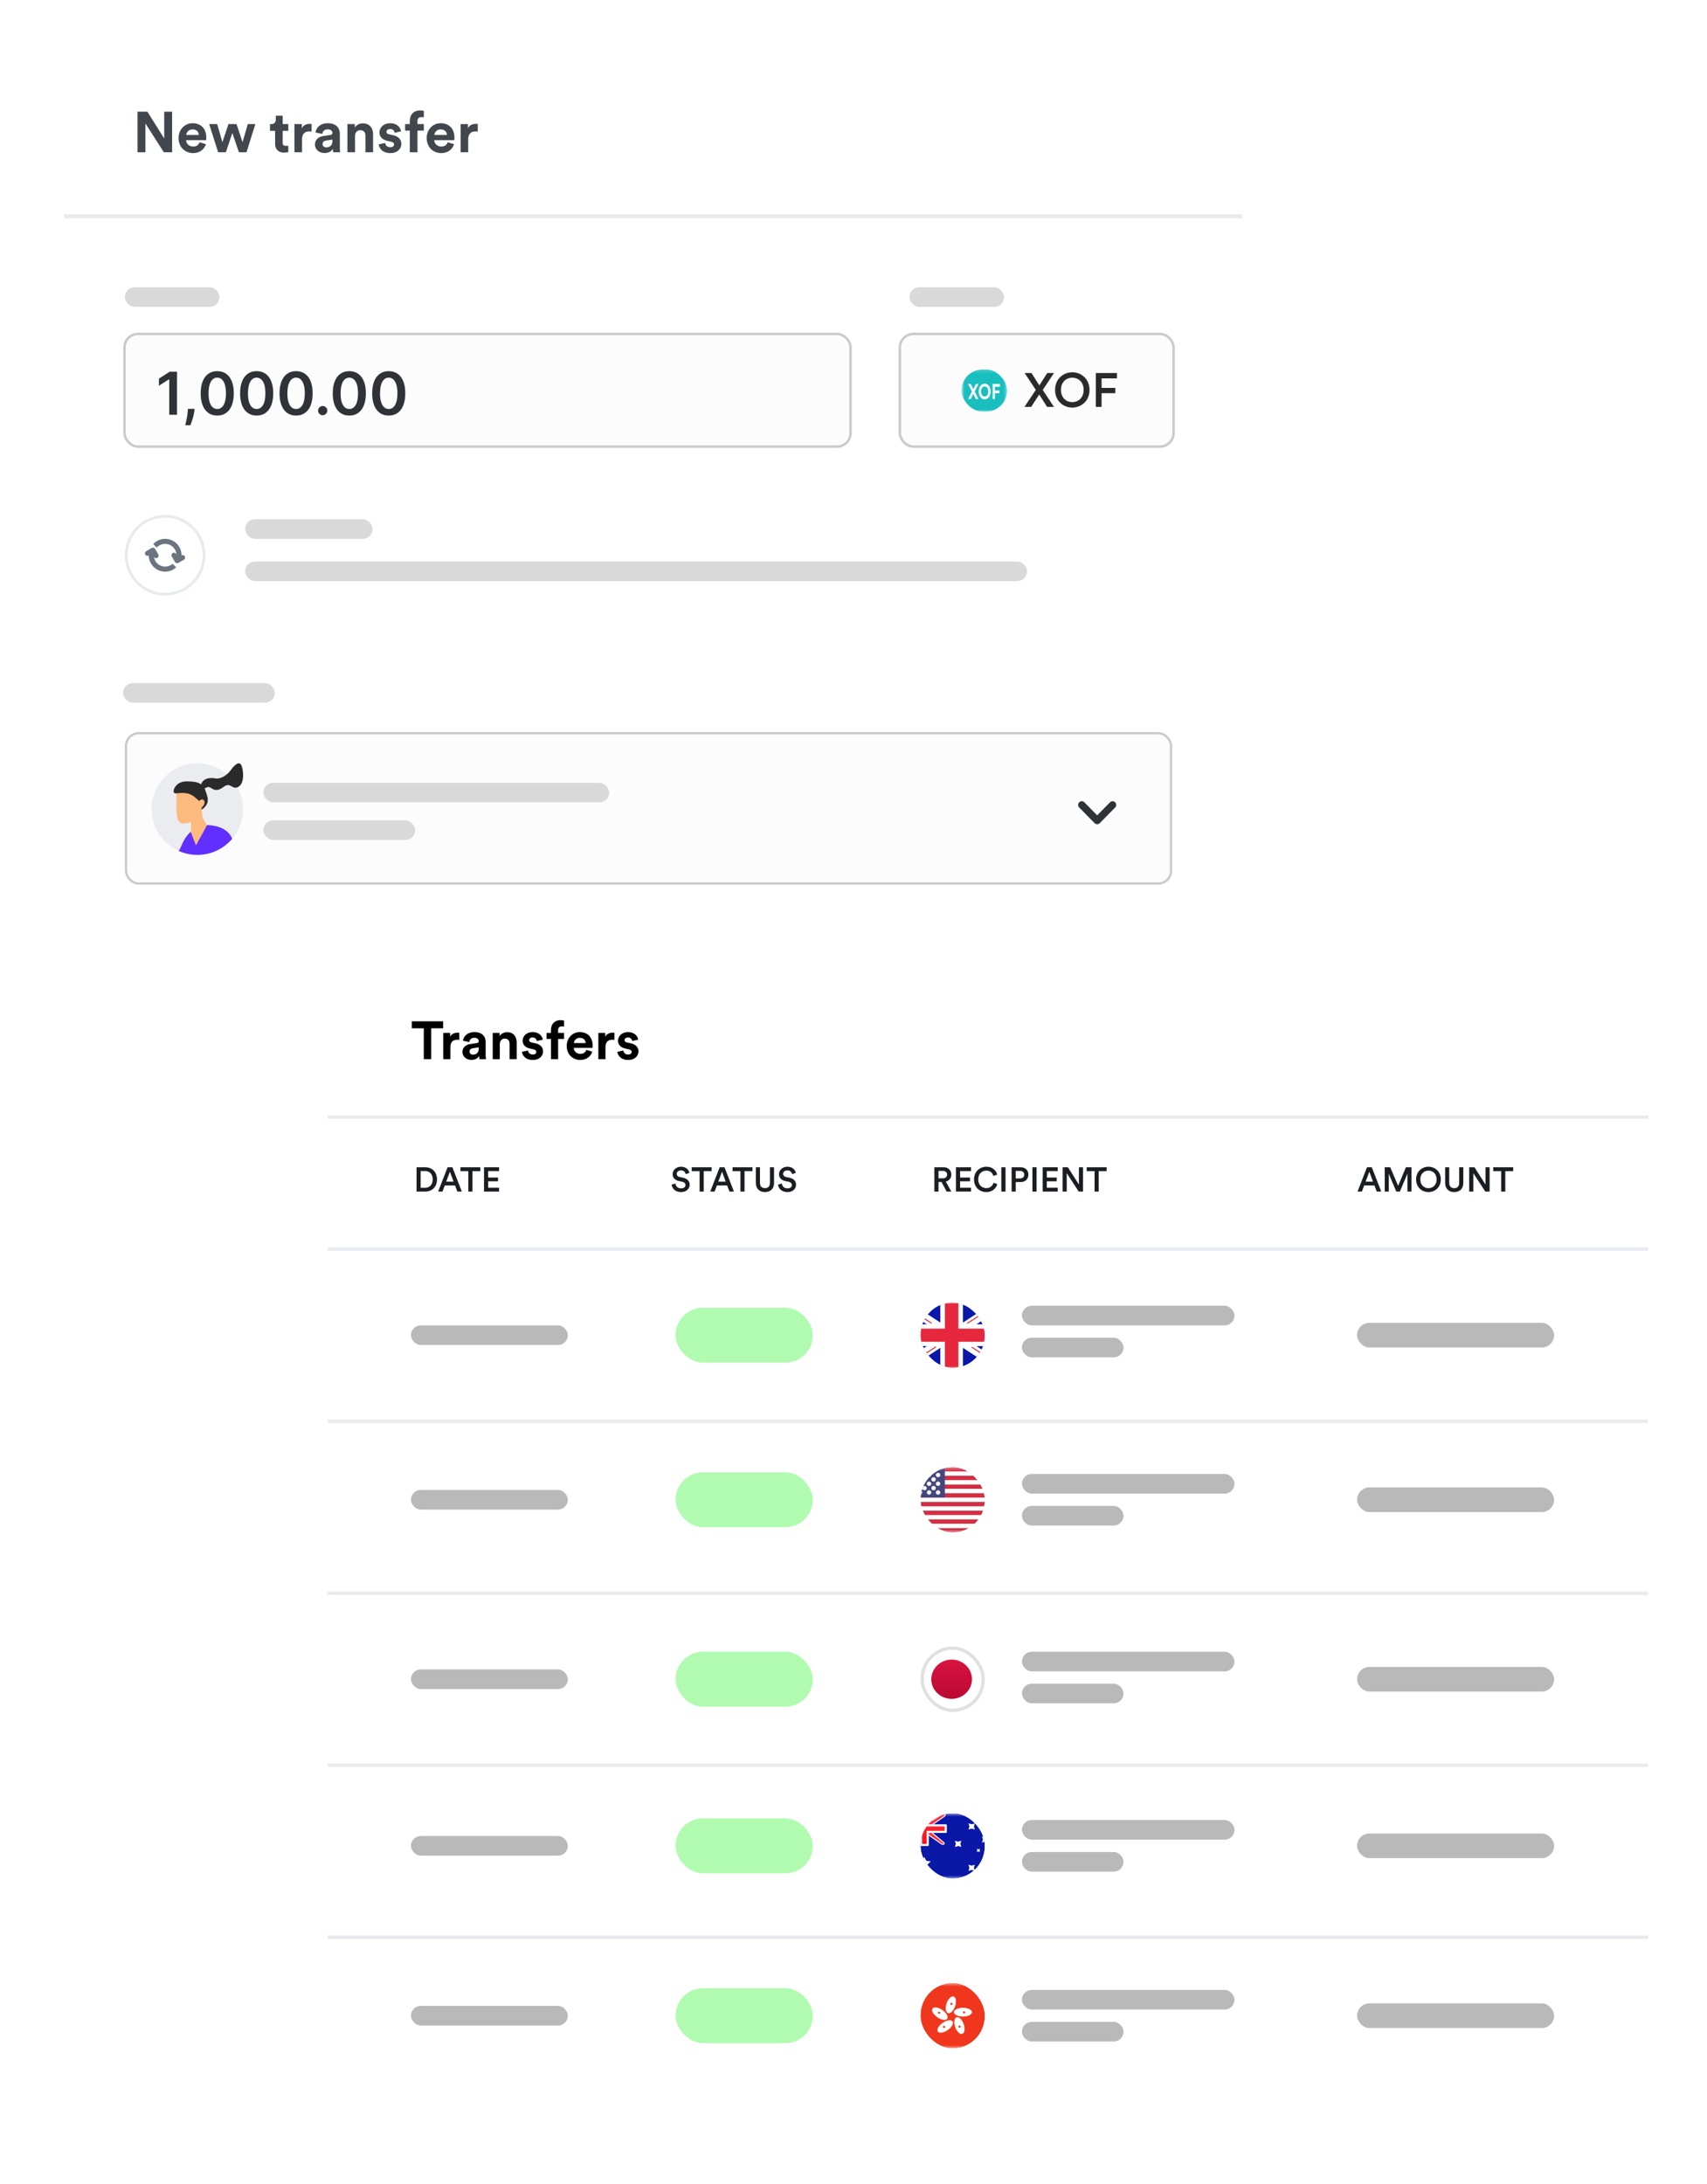 <svg width="523" height="669" viewBox="0 0 523 669" fill="none" xmlns="http://www.w3.org/2000/svg">
<g filter="url(#filter0_d_1108_111537)">
<rect x="19.641" y="19" width="361" height="288" rx="8.062" fill="white"/>
<rect width="298" height="61.528" transform="translate(38.227 203)" fill="white"/>
<rect x="38.614" y="224.605" width="320.175" height="46.042" rx="3.881" fill="#FCFCFD" stroke="#CACACA" stroke-width="0.706"/>
<path d="M60.465 261.875C68.21 261.875 74.488 255.596 74.488 247.852C74.488 240.107 68.21 233.828 60.465 233.828C52.72 233.828 46.441 240.107 46.441 247.852C46.441 255.596 52.72 261.875 60.465 261.875Z" fill="#EBECF0"/>
<path fill-rule="evenodd" clip-rule="evenodd" d="M71.129 256.957C68.557 259.967 64.733 261.875 60.463 261.875C58.43 261.875 56.498 261.442 54.754 260.664C55.044 260.222 55.285 259.765 55.478 259.291C56.268 257.346 57.24 255.857 58.395 254.824L63.317 252.728C67.085 252.849 69.606 254.065 70.882 256.374C70.985 256.56 71.068 256.754 71.129 256.957Z" fill="#612FFF"/>
<path fill-rule="evenodd" clip-rule="evenodd" d="M60.044 258.96L58.431 254.827C58.66 253.138 58.438 251.838 58.552 250.166C58.552 250.166 59.246 247.894 61.839 247.319C61.647 250.46 62.492 251.358 63.461 252.74L60.044 258.96Z" fill="#FCBA7E"/>
<path fill-rule="evenodd" clip-rule="evenodd" d="M53.781 242.247C54.047 243.647 54.193 244.815 54.098 246.452C53.93 249.378 54.254 252.242 56.015 252.275C58.269 252.318 59.526 251.467 60.816 249.4C61.38 248.496 61.729 247.883 61.838 247.319C62.225 247.018 63.344 245.932 63.32 244.974C63.269 242.957 62.316 242.357 61.509 242.076C60.701 241.794 59.013 241.377 58.157 241.373C57.041 241.368 53.781 242.247 53.781 242.247Z" fill="#FCBA7E"/>
<path fill-rule="evenodd" clip-rule="evenodd" d="M62.738 241.627C62.417 240.72 61.319 239.622 59.041 239.445C57.131 239.296 55.453 239.212 54.456 240.335C53.729 241.153 53.682 241.692 53.782 242.247C57.895 242.482 59.116 243.622 61.047 245.397C61.727 244.422 62.796 244.973 62.667 245.907C62.56 246.686 62.267 246.857 61.84 247.32C61.824 247.424 61.731 247.636 61.776 248.063C64.671 246.003 63.584 244.019 62.738 241.627Z" fill="#2A2A2A"/>
<path fill-rule="evenodd" clip-rule="evenodd" d="M60.465 242.253C60.465 242.253 61.288 241.273 61.618 240.274C62.206 238.491 64.1 238.113 65.891 238.439C67.682 238.765 69.61 237.421 70.714 235.896C71.918 234.234 73.384 232.922 74.03 234.625C74.633 236.214 74.908 239.852 73.125 240.982C71.208 242.196 70.653 239.427 68.604 240.982C65.373 243.434 64.83 240.57 63.426 241.172C61.605 241.952 61.307 242.943 61.307 242.943L60.465 242.253Z" fill="#2A2A2A"/>
<path fill-rule="evenodd" clip-rule="evenodd" d="M55.205 239.788C53.452 240.489 52.751 242.593 53.452 242.943C54.153 243.294 56.257 242.242 59.062 243.645C56.958 242.242 56.257 240.84 55.205 239.788Z" fill="#2A2A2A"/>
<rect x="37.691" y="209.24" width="46.513" height="6.01" rx="3.005" fill="#D9D9D9"/>
<rect x="80.691" y="239.788" width="105.952" height="6.01" rx="3.005" fill="#D9D9D9"/>
<rect x="80.691" y="251.291" width="46.513" height="6.01" rx="3.005" fill="#D9D9D9"/>
<path fill-rule="evenodd" clip-rule="evenodd" d="M336.159 249.76L340.092 245.764C340.526 245.323 341.23 245.323 341.665 245.764C342.099 246.205 342.099 246.921 341.665 247.363L336.946 252.158C336.511 252.599 335.807 252.599 335.373 252.158L330.654 247.363C330.22 246.921 330.22 246.205 330.654 245.764C331.088 245.323 331.793 245.323 332.227 245.764L336.159 249.76Z" fill="#2F3237"/>
<path d="M62.535 170.088C62.535 176.682 57.189 182.027 50.595 182.027C44.001 182.027 38.656 176.682 38.656 170.088C38.656 163.494 44.001 158.148 50.595 158.148C57.189 158.148 62.535 163.494 62.535 170.088Z" fill="white" stroke="#E8EAED" stroke-width="0.858"/>
<path fill-rule="evenodd" clip-rule="evenodd" d="M55.619 170.092C55.978 169.928 56.409 170.061 56.61 170.409C56.823 170.779 56.697 171.252 56.327 171.465L54.653 172.431C54.283 172.645 53.811 172.518 53.597 172.148L52.631 170.475C52.417 170.105 52.544 169.632 52.914 169.419C53.283 169.205 53.756 169.332 53.97 169.702L54.066 169.869C53.953 168.05 52.442 166.609 50.594 166.609C49.576 166.609 48.66 167.047 48.024 167.744L46.93 166.65C47.847 165.673 49.149 165.063 50.594 165.063C53.37 165.063 55.619 167.313 55.619 170.088C55.619 170.09 55.619 170.091 55.619 170.092ZM45.571 170.178L45.57 170.178C45.2 170.391 44.727 170.265 44.514 169.895C44.3 169.525 44.427 169.053 44.797 168.839L46.471 167.873C46.84 167.659 47.313 167.786 47.526 168.156L48.493 169.829C48.706 170.199 48.58 170.672 48.21 170.885C47.84 171.099 47.367 170.972 47.154 170.602L47.154 170.602C47.402 172.279 48.848 173.567 50.594 173.567C51.474 173.567 52.277 173.241 52.889 172.703L53.984 173.798C53.09 174.615 51.901 175.113 50.594 175.113C47.849 175.113 45.618 172.911 45.571 170.178Z" fill="#6C747F"/>
<rect x="38.135" y="102.292" width="222.466" height="34.507" rx="4.15" fill="#FCFCFD" stroke="#CACACA" stroke-width="0.755"/>
<rect x="275.698" y="102.292" width="83.87" height="34.507" rx="4.15" fill="#FCFCFD" stroke="#CACACA" stroke-width="0.755"/>
<path d="M54.242 113.876V127.047H51.856V116.198H51.779L48.699 118.166V115.979L51.972 113.876H54.242ZM59.62 125.246L59.537 125.954C59.477 126.494 59.37 127.043 59.215 127.6C59.065 128.162 58.906 128.678 58.739 129.15C58.572 129.622 58.437 129.993 58.334 130.263H56.765C56.825 130.001 56.906 129.645 57.009 129.195C57.117 128.745 57.219 128.239 57.318 127.677C57.417 127.116 57.483 126.545 57.517 125.967L57.562 125.246H59.62ZM66.558 127.298C65.499 127.298 64.59 127.03 63.831 126.494C63.076 125.954 62.495 125.176 62.088 124.16C61.685 123.139 61.484 121.911 61.484 120.475C61.488 119.038 61.692 117.816 62.095 116.809C62.502 115.797 63.083 115.025 63.837 114.494C64.596 113.962 65.503 113.696 66.558 113.696C67.612 113.696 68.519 113.962 69.278 114.494C70.037 115.025 70.618 115.797 71.021 116.809C71.428 117.821 71.632 119.043 71.632 120.475C71.632 121.915 71.428 123.146 71.021 124.166C70.618 125.182 70.037 125.958 69.278 126.494C68.523 127.03 67.617 127.298 66.558 127.298ZM66.558 125.285C67.381 125.285 68.03 124.88 68.506 124.07C68.987 123.255 69.227 122.057 69.227 120.475C69.227 119.429 69.117 118.55 68.899 117.838C68.68 117.126 68.371 116.59 67.972 116.23C67.574 115.866 67.102 115.684 66.558 115.684C65.739 115.684 65.091 116.091 64.616 116.905C64.14 117.716 63.9 118.905 63.895 120.475C63.891 121.525 63.996 122.408 64.21 123.124C64.429 123.84 64.738 124.38 65.136 124.745C65.535 125.105 66.009 125.285 66.558 125.285ZM78.637 127.298C77.578 127.298 76.669 127.03 75.91 126.494C75.156 125.954 74.575 125.176 74.167 124.16C73.764 123.139 73.563 121.911 73.563 120.475C73.567 119.038 73.771 117.816 74.174 116.809C74.581 115.797 75.162 115.025 75.916 114.494C76.675 113.962 77.582 113.696 78.637 113.696C79.692 113.696 80.598 113.962 81.357 114.494C82.116 115.025 82.697 115.797 83.1 116.809C83.507 117.821 83.711 119.043 83.711 120.475C83.711 121.915 83.507 123.146 83.1 124.166C82.697 125.182 82.116 125.958 81.357 126.494C80.603 127.03 79.696 127.298 78.637 127.298ZM78.637 125.285C79.46 125.285 80.109 124.88 80.585 124.07C81.066 123.255 81.306 122.057 81.306 120.475C81.306 119.429 81.196 118.55 80.978 117.838C80.759 117.126 80.45 116.59 80.052 116.23C79.653 115.866 79.181 115.684 78.637 115.684C77.818 115.684 77.171 116.091 76.695 116.905C76.219 117.716 75.979 118.905 75.974 120.475C75.97 121.525 76.075 122.408 76.29 123.124C76.508 123.84 76.817 124.38 77.216 124.745C77.614 125.105 78.088 125.285 78.637 125.285ZM90.716 127.298C89.657 127.298 88.748 127.03 87.989 126.494C87.234 125.954 86.654 125.176 86.246 124.16C85.843 123.139 85.642 121.911 85.642 120.475C85.646 119.038 85.85 117.816 86.253 116.809C86.66 115.797 87.241 115.025 87.996 114.494C88.754 113.962 89.661 113.696 90.716 113.696C91.77 113.696 92.677 113.962 93.436 114.494C94.195 115.025 94.776 115.797 95.179 116.809C95.586 117.821 95.79 119.043 95.79 120.475C95.79 121.915 95.586 123.146 95.179 124.166C94.776 125.182 94.195 125.958 93.436 126.494C92.682 127.03 91.775 127.298 90.716 127.298ZM90.716 125.285C91.539 125.285 92.189 124.88 92.664 124.07C93.145 123.255 93.385 122.057 93.385 120.475C93.385 119.429 93.275 118.55 93.057 117.838C92.838 117.126 92.529 116.59 92.131 116.23C91.732 115.866 91.26 115.684 90.716 115.684C89.897 115.684 89.25 116.091 88.774 116.905C88.298 117.716 88.058 118.905 88.053 120.475C88.049 121.525 88.154 122.408 88.368 123.124C88.587 123.84 88.896 124.38 89.295 124.745C89.693 125.105 90.167 125.285 90.716 125.285ZM98.874 127.189C98.483 127.189 98.149 127.051 97.87 126.777C97.592 126.503 97.454 126.168 97.459 125.774C97.454 125.388 97.592 125.058 97.87 124.783C98.149 124.509 98.483 124.372 98.874 124.372C99.251 124.372 99.579 124.509 99.858 124.783C100.14 125.058 100.284 125.388 100.288 125.774C100.284 126.035 100.216 126.273 100.083 126.488C99.954 126.702 99.782 126.873 99.568 127.002C99.358 127.126 99.126 127.189 98.874 127.189ZM107.022 127.298C105.963 127.298 105.054 127.03 104.295 126.494C103.54 125.954 102.959 125.176 102.552 124.16C102.149 123.139 101.948 121.911 101.948 120.475C101.952 119.038 102.156 117.816 102.559 116.809C102.966 115.797 103.547 115.025 104.301 114.494C105.06 113.962 105.967 113.696 107.022 113.696C108.076 113.696 108.983 113.962 109.742 114.494C110.501 115.025 111.082 115.797 111.485 116.809C111.892 117.821 112.096 119.043 112.096 120.475C112.096 121.915 111.892 123.146 111.485 124.166C111.082 125.182 110.501 125.958 109.742 126.494C108.987 127.03 108.081 127.298 107.022 127.298ZM107.022 125.285C107.845 125.285 108.494 124.88 108.97 124.07C109.45 123.255 109.691 122.057 109.691 120.475C109.691 119.429 109.581 118.55 109.363 117.838C109.144 117.126 108.835 116.59 108.437 116.23C108.038 115.866 107.566 115.684 107.022 115.684C106.203 115.684 105.555 116.091 105.08 116.905C104.604 117.716 104.364 118.905 104.359 120.475C104.355 121.525 104.46 122.408 104.674 123.124C104.893 123.84 105.202 124.38 105.6 124.745C105.999 125.105 106.473 125.285 107.022 125.285ZM119.101 127.298C118.042 127.298 117.133 127.03 116.374 126.494C115.619 125.954 115.038 125.176 114.631 124.16C114.228 123.139 114.027 121.911 114.027 120.475C114.031 119.038 114.235 117.816 114.638 116.809C115.045 115.797 115.626 115.025 116.38 114.494C117.139 113.962 118.046 113.696 119.101 113.696C120.155 113.696 121.062 113.962 121.821 114.494C122.58 115.025 123.161 115.797 123.564 116.809C123.971 117.821 124.175 119.043 124.175 120.475C124.175 121.915 123.971 123.146 123.564 124.166C123.161 125.182 122.58 125.958 121.821 126.494C121.066 127.03 120.16 127.298 119.101 127.298ZM119.101 125.285C119.924 125.285 120.573 124.88 121.049 124.07C121.53 123.255 121.77 122.057 121.77 120.475C121.77 119.429 121.66 118.55 121.442 117.838C121.223 117.126 120.914 116.59 120.516 116.23C120.117 115.866 119.645 115.684 119.101 115.684C118.282 115.684 117.634 116.091 117.159 116.905C116.683 117.716 116.443 118.905 116.438 120.475C116.434 121.525 116.539 122.408 116.753 123.124C116.972 123.84 117.281 124.38 117.679 124.745C118.078 125.105 118.552 125.285 119.101 125.285Z" fill="#2F3237"/>
<path d="M322.932 114.259L319.479 119.454L322.918 124.635H320.81L318.396 120.844L315.952 124.635H313.889L317.357 119.439L313.918 114.259H316.025L318.44 118.064L320.869 114.259H322.932ZM325.061 119.439C325.061 121.942 326.788 123.186 328.529 123.186C330.285 123.186 332.012 121.942 332.012 119.439C332.012 116.937 330.285 115.693 328.529 115.693C326.788 115.693 325.061 116.937 325.061 119.439ZM323.261 119.439C323.261 116.044 325.807 114.039 328.529 114.039C331.251 114.039 333.812 116.044 333.812 119.439C333.812 122.849 331.251 124.854 328.529 124.854C325.807 124.854 323.261 122.849 323.261 119.439ZM337.509 124.635H335.752V114.259H342.206V115.913H337.509V118.825H341.723V120.449H337.509V124.635Z" fill="#2A2A2A"/>
<g clip-path="url(#clip0_1108_111537)">
<rect x="294.582" y="113.134" width="14" height="13" rx="2" fill="white"/>
<rect x="294.582" y="113.134" width="14" height="13" rx="2" fill="white"/>
<mask id="mask0_1108_111537" style="mask-type:luminance" maskUnits="userSpaceOnUse" x="294" y="113" width="15" height="14">
<rect x="294.582" y="113.134" width="14" height="13" rx="2" fill="white"/>
</mask>
<g mask="url(#mask0_1108_111537)">
<rect x="294.582" y="113.134" width="14" height="13" fill="#19BFBF"/>
</g>
<path d="M299.792 117.626L298.632 119.933L299.797 122.234H298.962L298.197 120.642L297.427 122.234H296.617L297.782 119.927L296.622 117.626H297.452L298.212 119.218L298.987 117.626H299.792Z" fill="white"/>
<path d="M300.588 119.927C300.588 120.967 301.148 121.461 301.693 121.461C302.243 121.461 302.803 120.967 302.803 119.927C302.803 118.887 302.243 118.393 301.693 118.393C301.148 118.393 300.588 118.887 300.588 119.927ZM299.873 119.933C299.873 118.445 300.733 117.528 301.693 117.528C302.658 117.528 303.518 118.445 303.518 119.933C303.518 121.415 302.658 122.332 301.693 122.332C300.733 122.332 299.873 121.415 299.873 119.933Z" fill="white"/>
<path d="M304.831 122.234H304.136V117.626H306.376V118.477H304.826V119.615H306.206V120.44H304.831V122.234Z" fill="white"/>
</g>
<rect x="38.227" y="87.995" width="29.002" height="6.01" rx="3.005" fill="#D9D9D9"/>
<rect x="75.113" y="159.053" width="39.026" height="6.01" rx="3.005" fill="#D9D9D9"/>
<rect x="75.113" y="172" width="239.553" height="6.01" rx="3.005" fill="#D9D9D9"/>
<rect x="278.629" y="87.995" width="29.002" height="6.01" rx="3.005" fill="#D9D9D9"/>
<path d="M52.736 46.633H50.194L44.55 37.816V46.633H42.131V34.205H45.146L50.317 42.426V34.205H52.736V46.633ZM57.061 41.34H60.917C60.882 40.481 60.321 39.639 58.989 39.639C57.779 39.639 57.113 40.551 57.061 41.34ZM61.145 43.583L63.091 44.162C62.652 45.652 61.285 46.896 59.164 46.896C56.798 46.896 54.712 45.196 54.712 42.286C54.712 39.534 56.745 37.746 58.954 37.746C61.618 37.746 63.213 39.446 63.213 42.216C63.213 42.549 63.178 42.9 63.178 42.935H57.008C57.061 44.074 58.025 44.898 59.182 44.898C60.269 44.898 60.864 44.355 61.145 43.583ZM70.007 38.009H72.462L74.32 43.566L75.915 38.009H78.229L75.529 46.633H73.198L71.182 40.743L69.201 46.633H66.835L64.083 38.009H66.537L68.132 43.548L70.007 38.009ZM86.6 35.432V38.009H88.336V40.077H86.6V43.688C86.6 44.442 86.951 44.688 87.617 44.688C87.898 44.688 88.213 44.653 88.336 44.617V46.546C88.126 46.633 87.705 46.756 87.021 46.756C85.338 46.756 84.287 45.757 84.287 44.092V40.077H82.727V38.009H83.165C84.076 38.009 84.497 37.413 84.497 36.642V35.432H86.6ZM95.469 37.974V40.323C95.206 40.27 94.978 40.253 94.767 40.253C93.576 40.253 92.541 40.831 92.541 42.689V46.633H90.21V38.009H92.471V39.289C92.997 38.149 94.189 37.939 94.925 37.939C95.118 37.939 95.293 37.956 95.469 37.974ZM96.498 44.284C96.498 42.742 97.637 41.883 99.074 41.672L101.195 41.357C101.686 41.287 101.844 41.041 101.844 40.743C101.844 40.13 101.371 39.622 100.389 39.622C99.372 39.622 98.811 40.27 98.741 41.024L96.673 40.586C96.813 39.236 98.058 37.746 100.371 37.746C103.106 37.746 104.123 39.289 104.123 41.024V45.266C104.123 45.722 104.175 46.335 104.228 46.633H102.089C102.037 46.405 102.002 45.932 102.002 45.599C101.563 46.283 100.74 46.879 99.46 46.879C97.619 46.879 96.498 45.634 96.498 44.284ZM99.951 45.143C100.932 45.143 101.844 44.67 101.844 43.145V42.759L99.898 43.057C99.302 43.145 98.829 43.478 98.829 44.144C98.829 44.653 99.197 45.143 99.951 45.143ZM108.769 41.672V46.633H106.438V38.009H108.699V39.078C109.225 38.184 110.259 37.781 111.188 37.781C113.327 37.781 114.309 39.306 114.309 41.199V46.633H111.977V41.602C111.977 40.638 111.504 39.885 110.382 39.885C109.365 39.885 108.769 40.673 108.769 41.672ZM116.028 44.232L118.026 43.794C118.079 44.477 118.587 45.108 119.604 45.108C120.375 45.108 120.743 44.705 120.743 44.249C120.743 43.864 120.48 43.548 119.814 43.408L118.675 43.145C117.01 42.777 116.256 41.778 116.256 40.568C116.256 39.026 117.623 37.746 119.481 37.746C121.935 37.746 122.759 39.306 122.864 40.235L120.919 40.673C120.848 40.165 120.48 39.517 119.499 39.517C118.885 39.517 118.394 39.885 118.394 40.375C118.394 40.796 118.71 41.059 119.183 41.147L120.41 41.41C122.111 41.76 122.969 42.794 122.969 44.056C122.969 45.459 121.883 46.896 119.621 46.896C117.027 46.896 116.133 45.213 116.028 44.232ZM129.119 35.87C128.593 35.87 127.909 36.098 127.909 37.062V38.009H129.855V40.007H127.909V46.633H125.56V40.007H124.123V38.009H125.56V37.027C125.56 35.082 126.787 33.819 128.698 33.819C129.189 33.819 129.662 33.907 129.855 33.995V35.958C129.732 35.923 129.504 35.87 129.119 35.87ZM133.083 41.34H136.939C136.904 40.481 136.343 39.639 135.011 39.639C133.802 39.639 133.136 40.551 133.083 41.34ZM137.167 43.583L139.113 44.162C138.675 45.652 137.308 46.896 135.187 46.896C132.82 46.896 130.734 45.196 130.734 42.286C130.734 39.534 132.768 37.746 134.976 37.746C137.641 37.746 139.236 39.446 139.236 42.216C139.236 42.549 139.201 42.9 139.201 42.935H133.03C133.083 44.074 134.047 44.898 135.204 44.898C136.291 44.898 136.887 44.355 137.167 43.583ZM146.379 37.974V40.323C146.116 40.27 145.888 40.253 145.677 40.253C144.485 40.253 143.451 40.831 143.451 42.689V46.633H141.12V38.009H143.381V39.289C143.907 38.149 145.099 37.939 145.835 37.939C146.028 37.939 146.203 37.956 146.379 37.974Z" fill="#42474D"/>
<line x1="19.641" y1="66.256" x2="380.641" y2="66.256" stroke="#E8EAED" stroke-width="1.169"/>
</g>
<g filter="url(#filter1_d_1108_111537)">
<rect x="100.359" y="289.494" width="404.621" height="359.9" rx="8.518" fill="white"/>
</g>
<path d="M211.217 359.306L210.081 359.664C210.008 359.201 209.618 358.517 208.619 358.517C207.862 358.517 207.336 359.022 207.336 359.59C207.336 360.063 207.631 360.421 208.209 360.547L209.282 360.768C210.596 361.031 211.301 361.862 211.301 362.914C211.301 364.071 210.365 365.175 208.661 365.175C206.768 365.175 205.895 363.955 205.779 362.882L206.957 362.546C207.031 363.324 207.588 364.039 208.661 364.039C209.555 364.039 210.018 363.587 210.018 363.008C210.018 362.525 209.66 362.135 209.019 361.999L207.967 361.778C206.831 361.546 206.074 360.8 206.074 359.685C206.074 358.433 207.22 357.403 208.609 357.403C210.365 357.403 211.049 358.475 211.217 359.306ZM218.038 358.749H215.609V365.017H214.347V358.749H211.928V357.56H218.038V358.749ZM223.496 365.017L222.792 363.145H219.636L218.942 365.017H217.606L220.509 357.56H221.971L224.874 365.017H223.496ZM221.214 358.928L220.078 361.978H222.35L221.214 358.928ZM230.548 358.749H228.119V365.017H226.857V358.749H224.438V357.56H230.548V358.749ZM234.369 365.175C232.812 365.175 231.592 364.218 231.592 362.419V357.56H232.844V362.346C232.844 363.398 233.422 363.976 234.369 363.976C235.326 363.976 235.894 363.398 235.894 362.346V357.56H237.156V362.419C237.156 364.218 235.936 365.175 234.369 365.175ZM243.817 359.306L242.681 359.664C242.608 359.201 242.218 358.517 241.219 358.517C240.462 358.517 239.936 359.022 239.936 359.59C239.936 360.063 240.231 360.421 240.809 360.547L241.882 360.768C243.197 361.031 243.901 361.862 243.901 362.914C243.901 364.071 242.965 365.175 241.261 365.175C239.368 365.175 238.495 363.955 238.38 362.882L239.558 362.546C239.631 363.324 240.189 364.039 241.261 364.039C242.155 364.039 242.618 363.587 242.618 363.008C242.618 362.525 242.261 362.135 241.619 361.999L240.567 361.778C239.431 361.546 238.674 360.8 238.674 359.685C238.674 358.433 239.82 357.403 241.209 357.403C242.965 357.403 243.649 358.475 243.817 359.306Z" fill="#1A1D21"/>
<path d="M128.882 363.86H130.207C131.501 363.86 132.573 363.029 132.573 361.305C132.573 359.559 131.511 358.717 130.217 358.717H128.882V363.86ZM130.249 365.017H127.62V357.56H130.26C132.289 357.56 133.888 358.907 133.888 361.305C133.888 363.692 132.268 365.017 130.249 365.017ZM140.126 365.017L139.421 363.145H136.266L135.572 365.017H134.236L137.139 357.56H138.601L141.504 365.017H140.126ZM137.843 358.928L136.708 361.978H138.979L137.843 358.928ZM147.178 358.749H144.748V365.017H143.486V358.749H141.067V357.56H147.178V358.749ZM152.902 365.017H148.295V357.56H152.902V358.738H149.557V360.716H152.586V361.862H149.557V363.839H152.902V365.017Z" fill="#1A1D21"/>
<path d="M290.037 365.017L288.47 362.072H287.545V365.017H286.272V357.56H289.133C290.574 357.56 291.468 358.559 291.468 359.822C291.468 360.884 290.826 361.694 289.785 361.946L291.468 365.017H290.037ZM287.545 360.957H288.901C289.68 360.957 290.185 360.505 290.185 359.822C290.185 359.127 289.68 358.675 288.901 358.675H287.545V360.957ZM297.503 365.017H292.897V357.56H297.503V358.738H294.159V360.716H297.188V361.862H294.159V363.839H297.503V365.017ZM302.187 365.175C300.178 365.175 298.422 363.724 298.422 361.294C298.422 358.864 300.241 357.403 302.177 357.403C304.07 357.403 305.195 358.517 305.532 359.822L304.343 360.221C304.122 359.317 303.428 358.591 302.177 358.591C300.946 358.591 299.715 359.485 299.715 361.294C299.715 363.04 300.914 363.965 302.187 363.965C303.439 363.965 304.154 363.166 304.406 362.325L305.563 362.703C305.227 363.965 304.091 365.175 302.187 365.175ZM308.077 365.017H306.793V357.56H308.077V365.017ZM311.209 360.989H312.523C313.323 360.989 313.807 360.547 313.807 359.843C313.807 359.127 313.323 358.675 312.523 358.675H311.209V360.989ZM312.713 362.104H311.209V365.017H309.947V357.56H312.713C314.143 357.56 315.09 358.528 315.09 359.832C315.09 361.147 314.143 362.104 312.713 362.104ZM317.598 365.017H316.315V357.56H317.598V365.017ZM324.075 365.017H319.468V357.56H324.075V358.738H320.73V360.716H323.759V361.862H320.73V363.839H324.075V365.017ZM331.827 365.017H330.512L326.831 359.369V365.017H325.569V357.56H327.178L330.565 362.851V357.56H331.827V365.017ZM339.057 358.749H336.627V365.017H335.365V358.749H332.946V357.56H339.057V358.749Z" fill="#1A1D21"/>
<path d="M421.818 365.017L421.114 363.145H417.958L417.264 365.017H415.928L418.831 357.56H420.293L423.196 365.017H421.818ZM419.536 358.928L418.4 361.978H420.672L419.536 358.928ZM432.47 365.017H431.219V359.527L428.894 365.017H427.801L425.497 359.548V365.017H424.267V357.56H425.949L428.368 363.25L430.756 357.56H432.47V365.017ZM435.163 361.284C435.163 363.082 436.404 363.976 437.656 363.976C438.918 363.976 440.159 363.082 440.159 361.284C440.159 359.485 438.918 358.591 437.656 358.591C436.404 358.591 435.163 359.485 435.163 361.284ZM433.869 361.284C433.869 358.843 435.699 357.403 437.656 357.403C439.612 357.403 441.452 358.843 441.452 361.284C441.452 363.734 439.612 365.175 437.656 365.175C435.699 365.175 433.869 363.734 433.869 361.284ZM445.55 365.175C443.993 365.175 442.773 364.218 442.773 362.419V357.56H444.025V362.346C444.025 363.398 444.603 363.976 445.55 363.976C446.507 363.976 447.075 363.398 447.075 362.346V357.56H448.337V362.419C448.337 364.218 447.117 365.175 445.55 365.175ZM456.397 365.017H455.083L451.401 359.369V365.017H450.139V357.56H451.748L455.135 362.851V357.56H456.397V365.017ZM463.627 358.749H461.198V365.017H459.936V358.749H457.517V357.56H463.627V358.749Z" fill="#1A1D21"/>
<rect x="125.914" y="406.005" width="48.066" height="6.01" rx="3.005" fill="#B9B9B9"/>
<rect x="206.98" y="400.592" width="42.061" height="16.837" rx="8.419" fill="#B1FBB1"/>
<g clip-path="url(#clip1_1108_111537)">
<rect x="282.043" y="398.984" width="19.681" height="20.052" rx="9.84" fill="white"/>
<g clip-path="url(#clip2_1108_111537)">
<rect x="277.031" y="398.984" width="29.076" height="20.052" rx="0.891" fill="white"/>
<rect x="277.031" y="398.984" width="29.076" height="20.052" rx="0.891" fill="white"/>
<mask id="mask1_1108_111537" style="mask-type:luminance" maskUnits="userSpaceOnUse" x="277" y="398" width="30" height="22">
<rect x="277.031" y="398.984" width="29.076" height="20.052" rx="0.891" fill="white"/>
</mask>
<g mask="url(#mask1_1108_111537)">
<rect x="277.031" y="398.984" width="29.076" height="20.052" fill="#0A17A7"/>
<path fill-rule="evenodd" clip-rule="evenodd" d="M275.701 397.063L288.109 405.144V397.648H295.032V405.144L307.44 397.063L308.989 399.279L299.178 405.668H306.108V412.353H299.178L308.989 418.742L307.44 420.958L295.032 412.877V420.373H288.109V412.877L275.701 420.958L274.153 418.742L283.963 412.353H277.032V405.668H283.963L274.152 399.279L275.701 397.063Z" fill="white"/>
<path d="M296.418 405.333L309.57 396.979" stroke="#DB1F35" stroke-width="0.297" stroke-linecap="round"/>
<path d="M297.812 412.718L309.603 420.391" stroke="#DB1F35" stroke-width="0.297" stroke-linecap="round"/>
<path d="M285.345 405.311L273.047 397.309" stroke="#DB1F35" stroke-width="0.297" stroke-linecap="round"/>
<path d="M286.679 412.625L273.047 421.353" stroke="#DB1F35" stroke-width="0.297" stroke-linecap="round"/>
<path fill-rule="evenodd" clip-rule="evenodd" d="M277.031 411.016H289.492V419.037H293.646V411.016H306.107V407.005H293.646V398.984H289.492V407.005H277.031V411.016Z" fill="#E6273E"/>
</g>
</g>
</g>
<rect x="313.105" y="399.995" width="65.126" height="6.01" rx="3.005" fill="#B9B9B9"/>
<rect x="313.105" y="409.78" width="31.126" height="6.01" rx="3.005" fill="#B9B9B9"/>
<rect x="415.789" y="405.236" width="60.369" height="7.549" rx="3.774" fill="#B9B9B9"/>
<rect x="125.914" y="456.413" width="48.066" height="6.01" rx="3.005" fill="#B9B9B9"/>
<rect x="206.98" y="451" width="42.061" height="16.837" rx="8.419" fill="#B1FBB1"/>
<g clip-path="url(#clip3_1108_111537)">
<rect x="282.043" y="449.392" width="19.681" height="20.052" rx="9.84" fill="white"/>
<g clip-path="url(#clip4_1108_111537)">
<rect x="277.031" y="449.392" width="29.076" height="20.052" rx="0.891" fill="white"/>
<rect x="277.031" y="449.392" width="29.076" height="20.052" rx="0.891" fill="white"/>
<mask id="mask2_1108_111537" style="mask-type:luminance" maskUnits="userSpaceOnUse" x="277" y="449" width="30" height="21">
<rect x="277.031" y="449.392" width="29.076" height="20.052" rx="0.891" fill="white"/>
</mask>
<g mask="url(#mask2_1108_111537)">
<path fill-rule="evenodd" clip-rule="evenodd" d="M306.107 449.392H277.031V450.729H306.107V449.392ZM306.107 452.066H277.031V453.403H306.107V452.066ZM277.031 454.739H306.107V456.076H277.031V454.739ZM306.107 457.413H277.031V458.75H306.107V457.413ZM277.031 460.087H306.107V461.423H277.031V460.087ZM306.107 462.76H277.031V464.097H306.107V462.76ZM277.031 465.434H306.107V466.771H277.031V465.434ZM306.107 468.108H277.031V469.444H306.107V468.108Z" fill="#D02F44"/>
<rect x="277.031" y="449.392" width="12.461" height="9.358" fill="#46467F"/>
<g filter="url(#filter2_d_1108_111537)">
<path fill-rule="evenodd" clip-rule="evenodd" d="M281.876 452.066C282.258 452.066 282.568 451.766 282.568 451.397C282.568 451.028 282.258 450.729 281.876 450.729C281.493 450.729 281.183 451.028 281.183 451.397C281.183 451.766 281.493 452.066 281.876 452.066ZM279.106 452.066C279.489 452.066 279.799 451.767 279.799 451.397C279.799 451.028 279.489 450.729 279.106 450.729C278.724 450.729 278.414 451.028 278.414 451.397C278.414 451.767 278.724 452.066 279.106 452.066ZM285.337 451.397C285.337 451.766 285.027 452.066 284.644 452.066C284.262 452.066 283.952 451.766 283.952 451.397C283.952 451.028 284.262 450.729 284.644 450.729C285.027 450.729 285.337 451.028 285.337 451.397ZM287.414 452.066C287.796 452.066 288.106 451.766 288.106 451.397C288.106 451.028 287.796 450.729 287.414 450.729C287.031 450.729 286.721 451.028 286.721 451.397C286.721 451.766 287.031 452.066 287.414 452.066ZM281.183 452.734C281.183 453.103 280.873 453.403 280.491 453.403C280.109 453.403 279.799 453.103 279.799 452.734C279.799 452.365 280.109 452.066 280.491 452.066C280.873 452.066 281.183 452.365 281.183 452.734ZM283.26 453.403C283.643 453.403 283.953 453.103 283.953 452.734C283.953 452.365 283.643 452.066 283.26 452.066C282.878 452.066 282.568 452.365 282.568 452.734C282.568 453.103 282.878 453.403 283.26 453.403ZM286.721 452.734C286.721 453.103 286.411 453.403 286.029 453.403C285.647 453.403 285.337 453.103 285.337 452.734C285.337 452.365 285.647 452.066 286.029 452.066C286.411 452.066 286.721 452.365 286.721 452.734ZM287.414 454.739C287.796 454.739 288.106 454.44 288.106 454.071C288.106 453.702 287.796 453.403 287.414 453.403C287.031 453.403 286.721 453.702 286.721 454.071C286.721 454.44 287.031 454.739 287.414 454.739ZM285.337 454.071C285.337 454.44 285.027 454.739 284.644 454.739C284.262 454.739 283.952 454.44 283.952 454.071C283.952 453.702 284.262 453.403 284.644 453.403C285.027 453.403 285.337 453.702 285.337 454.071ZM281.876 454.739C282.258 454.739 282.568 454.44 282.568 454.071C282.568 453.702 282.258 453.403 281.876 453.403C281.493 453.403 281.183 453.702 281.183 454.071C281.183 454.44 281.493 454.739 281.876 454.739ZM279.799 454.071C279.799 454.44 279.489 454.739 279.106 454.739C278.724 454.739 278.414 454.44 278.414 454.071C278.414 453.702 278.724 453.403 279.106 453.403C279.489 453.403 279.799 453.702 279.799 454.071ZM280.491 456.076C280.873 456.076 281.183 455.777 281.183 455.408C281.183 455.039 280.873 454.739 280.491 454.739C280.109 454.739 279.799 455.039 279.799 455.408C279.799 455.777 280.109 456.076 280.491 456.076ZM283.953 455.408C283.953 455.777 283.643 456.076 283.26 456.076C282.878 456.076 282.568 455.777 282.568 455.408C282.568 455.039 282.878 454.739 283.26 454.739C283.643 454.739 283.953 455.039 283.953 455.408ZM286.029 456.076C286.411 456.076 286.721 455.777 286.721 455.408C286.721 455.039 286.411 454.739 286.029 454.739C285.647 454.739 285.337 455.039 285.337 455.408C285.337 455.777 285.647 456.076 286.029 456.076ZM288.106 456.745C288.106 457.114 287.796 457.413 287.414 457.413C287.031 457.413 286.721 457.114 286.721 456.745C286.721 456.375 287.031 456.076 287.414 456.076C287.796 456.076 288.106 456.375 288.106 456.745ZM284.644 457.413C285.027 457.413 285.337 457.114 285.337 456.745C285.337 456.375 285.027 456.076 284.644 456.076C284.262 456.076 283.952 456.375 283.952 456.745C283.952 457.114 284.262 457.413 284.644 457.413ZM282.568 456.745C282.568 457.114 282.258 457.413 281.876 457.413C281.493 457.413 281.183 457.114 281.183 456.745C281.183 456.375 281.493 456.076 281.876 456.076C282.258 456.076 282.568 456.375 282.568 456.745ZM279.106 457.413C279.489 457.413 279.799 457.114 279.799 456.745C279.799 456.375 279.489 456.076 279.106 456.076C278.724 456.076 278.414 456.375 278.414 456.745C278.414 457.114 278.724 457.413 279.106 457.413Z" fill="url(#paint0_linear_1108_111537)"/>
</g>
</g>
</g>
</g>
<rect x="415.789" y="455.644" width="60.369" height="7.549" rx="3.774" fill="#B9B9B9"/>
<rect x="313.105" y="451.521" width="65.126" height="6.01" rx="3.005" fill="#B9B9B9"/>
<rect x="313.105" y="461.306" width="31.126" height="6.01" rx="3.005" fill="#B9B9B9"/>
<rect x="125.914" y="511.391" width="48.066" height="6.01" rx="3.005" fill="#B9B9B9"/>
<rect x="206.98" y="505.977" width="42.061" height="16.837" rx="8.419" fill="#B1FBB1"/>
<g clip-path="url(#clip5_1108_111537)">
<rect x="282.043" y="504.37" width="19.681" height="20.052" rx="9.84" fill="white"/>
<g clip-path="url(#clip6_1108_111537)">
<rect x="277.031" y="504.37" width="29.076" height="20.052" rx="0.891" fill="white"/>
<ellipse cx="291.57" cy="514.396" rx="6.231" ry="6.016" fill="url(#paint1_linear_1108_111537)"/>
</g>
<rect x="277.143" y="504.481" width="28.853" height="19.829" rx="0.78" stroke="#F5F5F5" stroke-width="0.223"/>
</g>
<rect x="282.543" y="504.87" width="18.681" height="19.052" rx="9.34" stroke="#E0E0E0"/>
<rect x="415.789" y="510.621" width="60.369" height="7.549" rx="3.774" fill="#B9B9B9"/>
<rect x="313.105" y="505.977" width="65.126" height="6.01" rx="3.005" fill="#B9B9B9"/>
<rect x="313.105" y="515.762" width="31.126" height="6.01" rx="3.005" fill="#B9B9B9"/>
<rect x="125.914" y="562.426" width="48.066" height="6.01" rx="3.005" fill="#B9B9B9"/>
<rect x="206.98" y="557.012" width="42.061" height="16.837" rx="8.419" fill="#B1FBB1"/>
<g clip-path="url(#clip7_1108_111537)">
<rect x="282.043" y="555.405" width="19.681" height="20.052" rx="9.84" fill="white"/>
<g clip-path="url(#clip8_1108_111537)">
<rect x="276.984" y="555.494" width="29" height="20" rx="0.891" fill="white"/>
<mask id="mask3_1108_111537" style="mask-type:luminance" maskUnits="userSpaceOnUse" x="276" y="555" width="30" height="21">
<rect x="276.984" y="555.494" width="29" height="20" rx="0.891" fill="white"/>
</mask>
<g mask="url(#mask3_1108_111537)">
<rect x="276.984" y="555.494" width="29" height="20" fill="#0A17A7"/>
<path d="M276.984 555.346H276.572L276.89 555.609L281.669 559.564V560.749L276.9 564.039L276.836 564.083V564.161V564.827V565.091L277.061 564.955L282.55 561.643H283.843L288.6 564.923C288.65 564.958 288.708 564.976 288.769 564.976H289C289.279 564.976 289.404 564.628 289.19 564.45L284.728 560.758V559.572L289.433 556.327C289.513 556.272 289.561 556.18 289.561 556.083V555.494V555.231L289.336 555.367L283.848 558.679H282.554L277.759 555.372L277.721 555.346H277.675H276.984Z" fill="#FF2E3B" stroke="white" stroke-width="0.297"/>
<path fill-rule="evenodd" clip-rule="evenodd" d="M276.984 558.827V561.494H281.818V565.197C281.818 565.361 281.951 565.494 282.115 565.494H284.283C284.447 565.494 284.58 565.361 284.58 565.197V561.494H289.806C289.97 561.494 290.103 561.361 290.103 561.197V559.125C290.103 558.96 289.97 558.827 289.806 558.827H284.58V555.494H281.818V558.827H276.984Z" fill="url(#paint2_linear_1108_111537)"/>
<path fill-rule="evenodd" clip-rule="evenodd" d="M276.984 559.494H282.508V558.827V555.494H283.889V558.827V559.494H289.413V560.827H283.889V561.494V564.827H282.508V561.494V560.827H276.984V559.494Z" fill="url(#paint3_linear_1108_111537)"/>
<path fill-rule="evenodd" clip-rule="evenodd" d="M283.201 571.828L281.983 572.446L282.215 571.137L281.23 570.209L282.592 570.018L283.201 568.828L283.809 570.018L285.171 570.209L284.186 571.137L284.418 572.446L283.201 571.828Z" fill="white"/>
<path fill-rule="evenodd" clip-rule="evenodd" d="M297.699 572.828L296.723 573.104L297.009 572.161L296.723 571.218L297.699 571.494L298.676 571.218L298.39 572.161L298.676 573.104L297.699 572.828Z" fill="white"/>
<path fill-rule="evenodd" clip-rule="evenodd" d="M297.699 560.161L296.723 560.437L297.009 559.494L296.723 558.551L297.699 558.828L298.676 558.551L298.39 559.494L298.676 560.437L297.699 560.161Z" fill="white"/>
<path fill-rule="evenodd" clip-rule="evenodd" d="M301.844 564.161L300.867 564.437L301.153 563.494L300.867 562.551L301.844 562.828L302.82 562.551L302.534 563.494L302.82 564.437L301.844 564.161Z" fill="white"/>
<path fill-rule="evenodd" clip-rule="evenodd" d="M293.555 565.494L292.578 565.77L292.864 564.828L292.578 563.885L293.555 564.161L294.531 563.885L294.245 564.828L294.531 565.77L293.555 565.494Z" fill="white"/>
<path fill-rule="evenodd" clip-rule="evenodd" d="M299.769 567.161L299.281 567.299L299.424 566.827L299.281 566.356L299.769 566.494L300.258 566.356L300.115 566.827L300.258 567.299L299.769 567.161Z" fill="white"/>
</g>
</g>
</g>
<rect x="415.789" y="561.657" width="60.369" height="7.549" rx="3.774" fill="#B9B9B9"/>
<rect x="313.105" y="557.533" width="65.126" height="6.01" rx="3.005" fill="#B9B9B9"/>
<rect x="313.105" y="567.318" width="31.126" height="6.01" rx="3.005" fill="#B9B9B9"/>
<rect x="125.914" y="614.463" width="48.066" height="6.01" rx="3.005" fill="#B9B9B9"/>
<rect x="206.98" y="609.05" width="42.061" height="16.837" rx="8.419" fill="#B1FBB1"/>
<g clip-path="url(#clip9_1108_111537)">
<rect x="282.043" y="607.442" width="19.681" height="20.052" rx="9.84" fill="white"/>
<g clip-path="url(#clip10_1108_111537)">
<rect x="277.031" y="607.442" width="29.076" height="20.052" rx="0.891" fill="white"/>
<rect x="277.031" y="607.442" width="29.076" height="20.052" rx="0.891" fill="white"/>
<mask id="mask4_1108_111537" style="mask-type:luminance" maskUnits="userSpaceOnUse" x="277" y="607" width="30" height="21">
<rect x="277.031" y="607.442" width="29.076" height="20.052" rx="0.891" fill="white"/>
</mask>
<g mask="url(#mask4_1108_111537)">
<path fill-rule="evenodd" clip-rule="evenodd" d="M277.031 627.494H306.107V607.442H277.031V627.494Z" fill="#F0371D"/>
<path fill-rule="evenodd" clip-rule="evenodd" d="M292.179 611.588C292.906 611.817 293.113 613.14 292.64 614.544C292.167 615.949 291.195 616.902 290.467 616.674C289.74 616.446 289.534 615.122 290.006 613.718C290.479 612.314 291.452 611.36 292.179 611.588ZM285.718 615.269C286.168 614.672 287.535 614.891 288.772 615.759C290.009 616.627 290.648 617.815 290.199 618.412C289.749 619.009 288.382 618.79 287.145 617.922C285.907 617.054 285.269 615.866 285.718 615.269ZM295.032 617.723C296.561 617.723 297.801 617.124 297.801 616.386C297.801 615.648 296.561 615.049 295.032 615.049C293.503 615.049 292.263 615.648 292.263 616.386C292.263 617.124 293.503 617.723 295.032 617.723ZM295.378 616.8C295.57 616.8 295.725 616.65 295.725 616.466C295.725 616.281 295.57 616.131 295.378 616.131C295.187 616.131 295.032 616.281 295.032 616.466C295.032 616.65 295.187 616.8 295.378 616.8ZM294.813 623.031C294.086 623.259 293.114 622.306 292.641 620.901C292.168 619.497 292.375 618.174 293.102 617.946C293.829 617.717 294.802 618.671 295.275 620.075C295.747 621.48 295.541 622.803 294.813 623.031ZM293.659 620.934C293.718 621.11 293.913 621.206 294.095 621.149C294.277 621.092 294.376 620.903 294.317 620.727C294.258 620.552 294.063 620.456 293.881 620.513C293.699 620.57 293.6 620.758 293.659 620.934ZM287.347 622.34C286.898 621.743 287.537 620.555 288.774 619.687C290.011 618.819 291.378 618.6 291.828 619.197C292.277 619.795 291.639 620.983 290.402 621.85C289.164 622.718 287.797 622.938 287.347 622.34ZM289.055 620.631C288.901 620.739 288.866 620.948 288.979 621.097C289.091 621.247 289.307 621.28 289.462 621.171C289.617 621.063 289.651 620.854 289.539 620.704C289.426 620.555 289.21 620.522 289.055 620.631ZM287.929 616.309C287.775 616.2 287.558 616.233 287.446 616.383C287.334 616.532 287.368 616.741 287.523 616.85C287.677 616.958 287.894 616.925 288.006 616.776C288.118 616.626 288.084 616.417 287.929 616.309ZM291.837 613.941C291.896 613.766 291.796 613.577 291.615 613.52C291.433 613.463 291.238 613.559 291.178 613.735C291.119 613.91 291.219 614.099 291.401 614.156C291.582 614.213 291.778 614.117 291.837 613.941Z" fill="white"/>
</g>
</g>
</g>
<rect x="415.789" y="613.694" width="60.369" height="7.549" rx="3.774" fill="#B9B9B9"/>
<rect x="313.105" y="609.571" width="65.126" height="6.01" rx="3.005" fill="#B9B9B9"/>
<rect x="313.105" y="619.355" width="31.126" height="6.01" rx="3.005" fill="#B9B9B9"/>
<path d="M135.779 314.997H132.115V324.453H129.841V314.997H126.176V312.853H135.779V314.997ZM140.722 316.371V318.563C140.477 318.514 140.264 318.498 140.068 318.498C138.955 318.498 137.99 319.038 137.99 320.772V324.453H135.814V316.404H137.924V317.598C138.415 316.535 139.528 316.338 140.215 316.338C140.395 316.338 140.559 316.355 140.722 316.371ZM141.682 322.261C141.682 320.821 142.746 320.019 144.087 319.823L146.067 319.529C146.525 319.463 146.672 319.234 146.672 318.956C146.672 318.383 146.231 317.909 145.314 317.909C144.366 317.909 143.842 318.514 143.777 319.218L141.846 318.809C141.977 317.549 143.139 316.158 145.298 316.158C147.85 316.158 148.799 317.598 148.799 319.218V323.177C148.799 323.602 148.848 324.175 148.897 324.453H146.901C146.852 324.24 146.82 323.799 146.82 323.488C146.411 324.126 145.642 324.682 144.447 324.682C142.73 324.682 141.682 323.521 141.682 322.261ZM144.905 323.062C145.822 323.062 146.672 322.621 146.672 321.197V320.837L144.856 321.116C144.3 321.197 143.858 321.508 143.858 322.13C143.858 322.604 144.202 323.062 144.905 323.062ZM153.136 319.823V324.453H150.96V316.404H153.071V317.402C153.562 316.567 154.527 316.191 155.394 316.191C157.39 316.191 158.306 317.614 158.306 319.381V324.453H156.13V319.758C156.13 318.858 155.688 318.154 154.641 318.154C153.692 318.154 153.136 318.891 153.136 319.823ZM159.911 322.212L161.776 321.803C161.825 322.441 162.299 323.03 163.248 323.03C163.968 323.03 164.312 322.653 164.312 322.228C164.312 321.868 164.066 321.574 163.445 321.443L162.381 321.197C160.827 320.854 160.123 319.921 160.123 318.792C160.123 317.353 161.4 316.158 163.134 316.158C165.424 316.158 166.193 317.614 166.291 318.482L164.475 318.891C164.41 318.416 164.066 317.811 163.15 317.811C162.578 317.811 162.119 318.154 162.119 318.612C162.119 319.005 162.414 319.25 162.856 319.332L164.001 319.578C165.588 319.905 166.39 320.87 166.39 322.048C166.39 323.357 165.375 324.699 163.265 324.699C160.843 324.699 160.009 323.128 159.911 322.212ZM172.129 314.408C171.638 314.408 171 314.62 171 315.52V316.404H172.816V318.269H171V324.453H168.808V318.269H167.466V316.404H168.808V315.488C168.808 313.672 169.953 312.494 171.736 312.494C172.194 312.494 172.636 312.575 172.816 312.657V314.49C172.701 314.457 172.489 314.408 172.129 314.408ZM175.829 319.512H179.428C179.396 318.711 178.872 317.925 177.629 317.925C176.5 317.925 175.878 318.776 175.829 319.512ZM179.641 321.606L181.457 322.146C181.048 323.537 179.772 324.699 177.792 324.699C175.584 324.699 173.637 323.112 173.637 320.396C173.637 317.827 175.534 316.158 177.596 316.158C180.083 316.158 181.571 317.745 181.571 320.33C181.571 320.641 181.539 320.968 181.539 321.001H175.78C175.829 322.064 176.729 322.833 177.809 322.833C178.823 322.833 179.379 322.326 179.641 321.606ZM188.238 316.371V318.563C187.993 318.514 187.78 318.498 187.584 318.498C186.471 318.498 185.506 319.038 185.506 320.772V324.453H183.33V316.404H185.44V317.598C185.931 316.535 187.044 316.338 187.731 316.338C187.911 316.338 188.074 316.355 188.238 316.371ZM189.133 322.212L190.998 321.803C191.047 322.441 191.522 323.03 192.47 323.03C193.19 323.03 193.534 322.653 193.534 322.228C193.534 321.868 193.288 321.574 192.667 321.443L191.603 321.197C190.049 320.854 189.346 319.921 189.346 318.792C189.346 317.353 190.622 316.158 192.356 316.158C194.646 316.158 195.415 317.614 195.513 318.482L193.697 318.891C193.632 318.416 193.288 317.811 192.372 317.811C191.8 317.811 191.342 318.154 191.342 318.612C191.342 319.005 191.636 319.25 192.078 319.332L193.223 319.578C194.81 319.905 195.612 320.87 195.612 322.048C195.612 323.357 194.597 324.699 192.487 324.699C190.065 324.699 189.231 323.128 189.133 322.212Z" fill="black"/>
<rect x="100.359" y="341.669" width="404.621" height="1.065" fill="#E8EAED"/>
<rect x="100.359" y="382.131" width="404.621" height="1.065" fill="#E8EAED"/>
<rect x="100.359" y="434.824" width="404.621" height="1.065" fill="#E8EAED"/>
<rect x="100.359" y="487.517" width="404.621" height="1.065" fill="#E8EAED"/>
<rect x="100.359" y="540.21" width="404.621" height="1.065" fill="#E8EAED"/>
<rect x="100.359" y="592.902" width="404.621" height="1.065" fill="#E8EAED"/>
<defs>
<filter id="filter0_d_1108_111537" x="0.793" y="0.153" width="398.694" height="325.694" filterUnits="userSpaceOnUse" color-interpolation-filters="sRGB">
<feFlood flood-opacity="0" result="BackgroundImageFix"/>
<feColorMatrix in="SourceAlpha" type="matrix" values="0 0 0 0 0 0 0 0 0 0 0 0 0 0 0 0 0 0 127 0" result="hardAlpha"/>
<feOffset/>
<feGaussianBlur stdDeviation="9.424"/>
<feColorMatrix type="matrix" values="0 0 0 0 0 0 0 0 0 0 0 0 0 0 0 0 0 0 0.08 0"/>
<feBlend mode="normal" in2="BackgroundImageFix" result="effect1_dropShadow_1108_111537"/>
<feBlend mode="normal" in="SourceGraphic" in2="effect1_dropShadow_1108_111537" result="shape"/>
</filter>
<filter id="filter1_d_1108_111537" x="83.323" y="274.587" width="438.694" height="393.974" filterUnits="userSpaceOnUse" color-interpolation-filters="sRGB">
<feFlood flood-opacity="0" result="BackgroundImageFix"/>
<feColorMatrix in="SourceAlpha" type="matrix" values="0 0 0 0 0 0 0 0 0 0 0 0 0 0 0 0 0 0 127 0" result="hardAlpha"/>
<feOffset dy="2.13"/>
<feGaussianBlur stdDeviation="8.518"/>
<feColorMatrix type="matrix" values="0 0 0 0 0 0 0 0 0 0 0 0 0 0 0 0 0 0 0.12 0"/>
<feBlend mode="normal" in2="BackgroundImageFix" result="effect1_dropShadow_1108_111537"/>
<feBlend mode="normal" in="SourceGraphic" in2="effect1_dropShadow_1108_111537" result="shape"/>
</filter>
<filter id="filter2_d_1108_111537" x="278.414" y="450.729" width="9.691" height="7.13" filterUnits="userSpaceOnUse" color-interpolation-filters="sRGB">
<feFlood flood-opacity="0" result="BackgroundImageFix"/>
<feColorMatrix in="SourceAlpha" type="matrix" values="0 0 0 0 0 0 0 0 0 0 0 0 0 0 0 0 0 0 127 0" result="hardAlpha"/>
<feOffset dy="0.446"/>
<feColorMatrix type="matrix" values="0 0 0 0 0 0 0 0 0 0 0 0 0 0 0 0 0 0 0.06 0"/>
<feBlend mode="normal" in2="BackgroundImageFix" result="effect1_dropShadow_1108_111537"/>
<feBlend mode="normal" in="SourceGraphic" in2="effect1_dropShadow_1108_111537" result="shape"/>
</filter>
<linearGradient id="paint0_linear_1108_111537" x1="278.414" y1="450.729" x2="278.414" y2="457.413" gradientUnits="userSpaceOnUse">
<stop stop-color="white"/>
<stop offset="1" stop-color="#F0F0F0"/>
</linearGradient>
<linearGradient id="paint1_linear_1108_111537" x1="285.34" y1="508.38" x2="285.34" y2="520.411" gradientUnits="userSpaceOnUse">
<stop stop-color="#D81441"/>
<stop offset="1" stop-color="#BB0831"/>
</linearGradient>
<linearGradient id="paint2_linear_1108_111537" x1="276.984" y1="555.494" x2="276.984" y2="565.494" gradientUnits="userSpaceOnUse">
<stop stop-color="white"/>
<stop offset="1" stop-color="#F0F0F0"/>
</linearGradient>
<linearGradient id="paint3_linear_1108_111537" x1="276.984" y1="555.494" x2="276.984" y2="564.827" gradientUnits="userSpaceOnUse">
<stop stop-color="#FF2E3B"/>
<stop offset="1" stop-color="#FC0D1B"/>
</linearGradient>
<clipPath id="clip0_1108_111537">
<rect x="294.582" y="113.134" width="14" height="13" rx="6.5" fill="white"/>
</clipPath>
<clipPath id="clip1_1108_111537">
<rect x="282.043" y="398.984" width="19.681" height="20.052" rx="9.84" fill="white"/>
</clipPath>
<clipPath id="clip2_1108_111537">
<rect x="277.031" y="398.984" width="29.076" height="20.052" rx="0.891" fill="white"/>
</clipPath>
<clipPath id="clip3_1108_111537">
<rect x="282.043" y="449.392" width="19.681" height="20.052" rx="9.84" fill="white"/>
</clipPath>
<clipPath id="clip4_1108_111537">
<rect x="277.031" y="449.392" width="29.076" height="20.052" rx="0.891" fill="white"/>
</clipPath>
<clipPath id="clip5_1108_111537">
<rect x="282.043" y="504.37" width="19.681" height="20.052" rx="9.84" fill="white"/>
</clipPath>
<clipPath id="clip6_1108_111537">
<rect x="277.031" y="504.37" width="29.076" height="20.052" rx="0.891" fill="white"/>
</clipPath>
<clipPath id="clip7_1108_111537">
<rect x="282.043" y="555.405" width="19.681" height="20.052" rx="9.84" fill="white"/>
</clipPath>
<clipPath id="clip8_1108_111537">
<rect x="276.984" y="555.494" width="29" height="20" rx="0.891" fill="white"/>
</clipPath>
<clipPath id="clip9_1108_111537">
<rect x="282.043" y="607.442" width="19.681" height="20.052" rx="9.84" fill="white"/>
</clipPath>
<clipPath id="clip10_1108_111537">
<rect x="277.031" y="607.442" width="29.076" height="20.052" rx="0.891" fill="white"/>
</clipPath>
</defs>
</svg>
